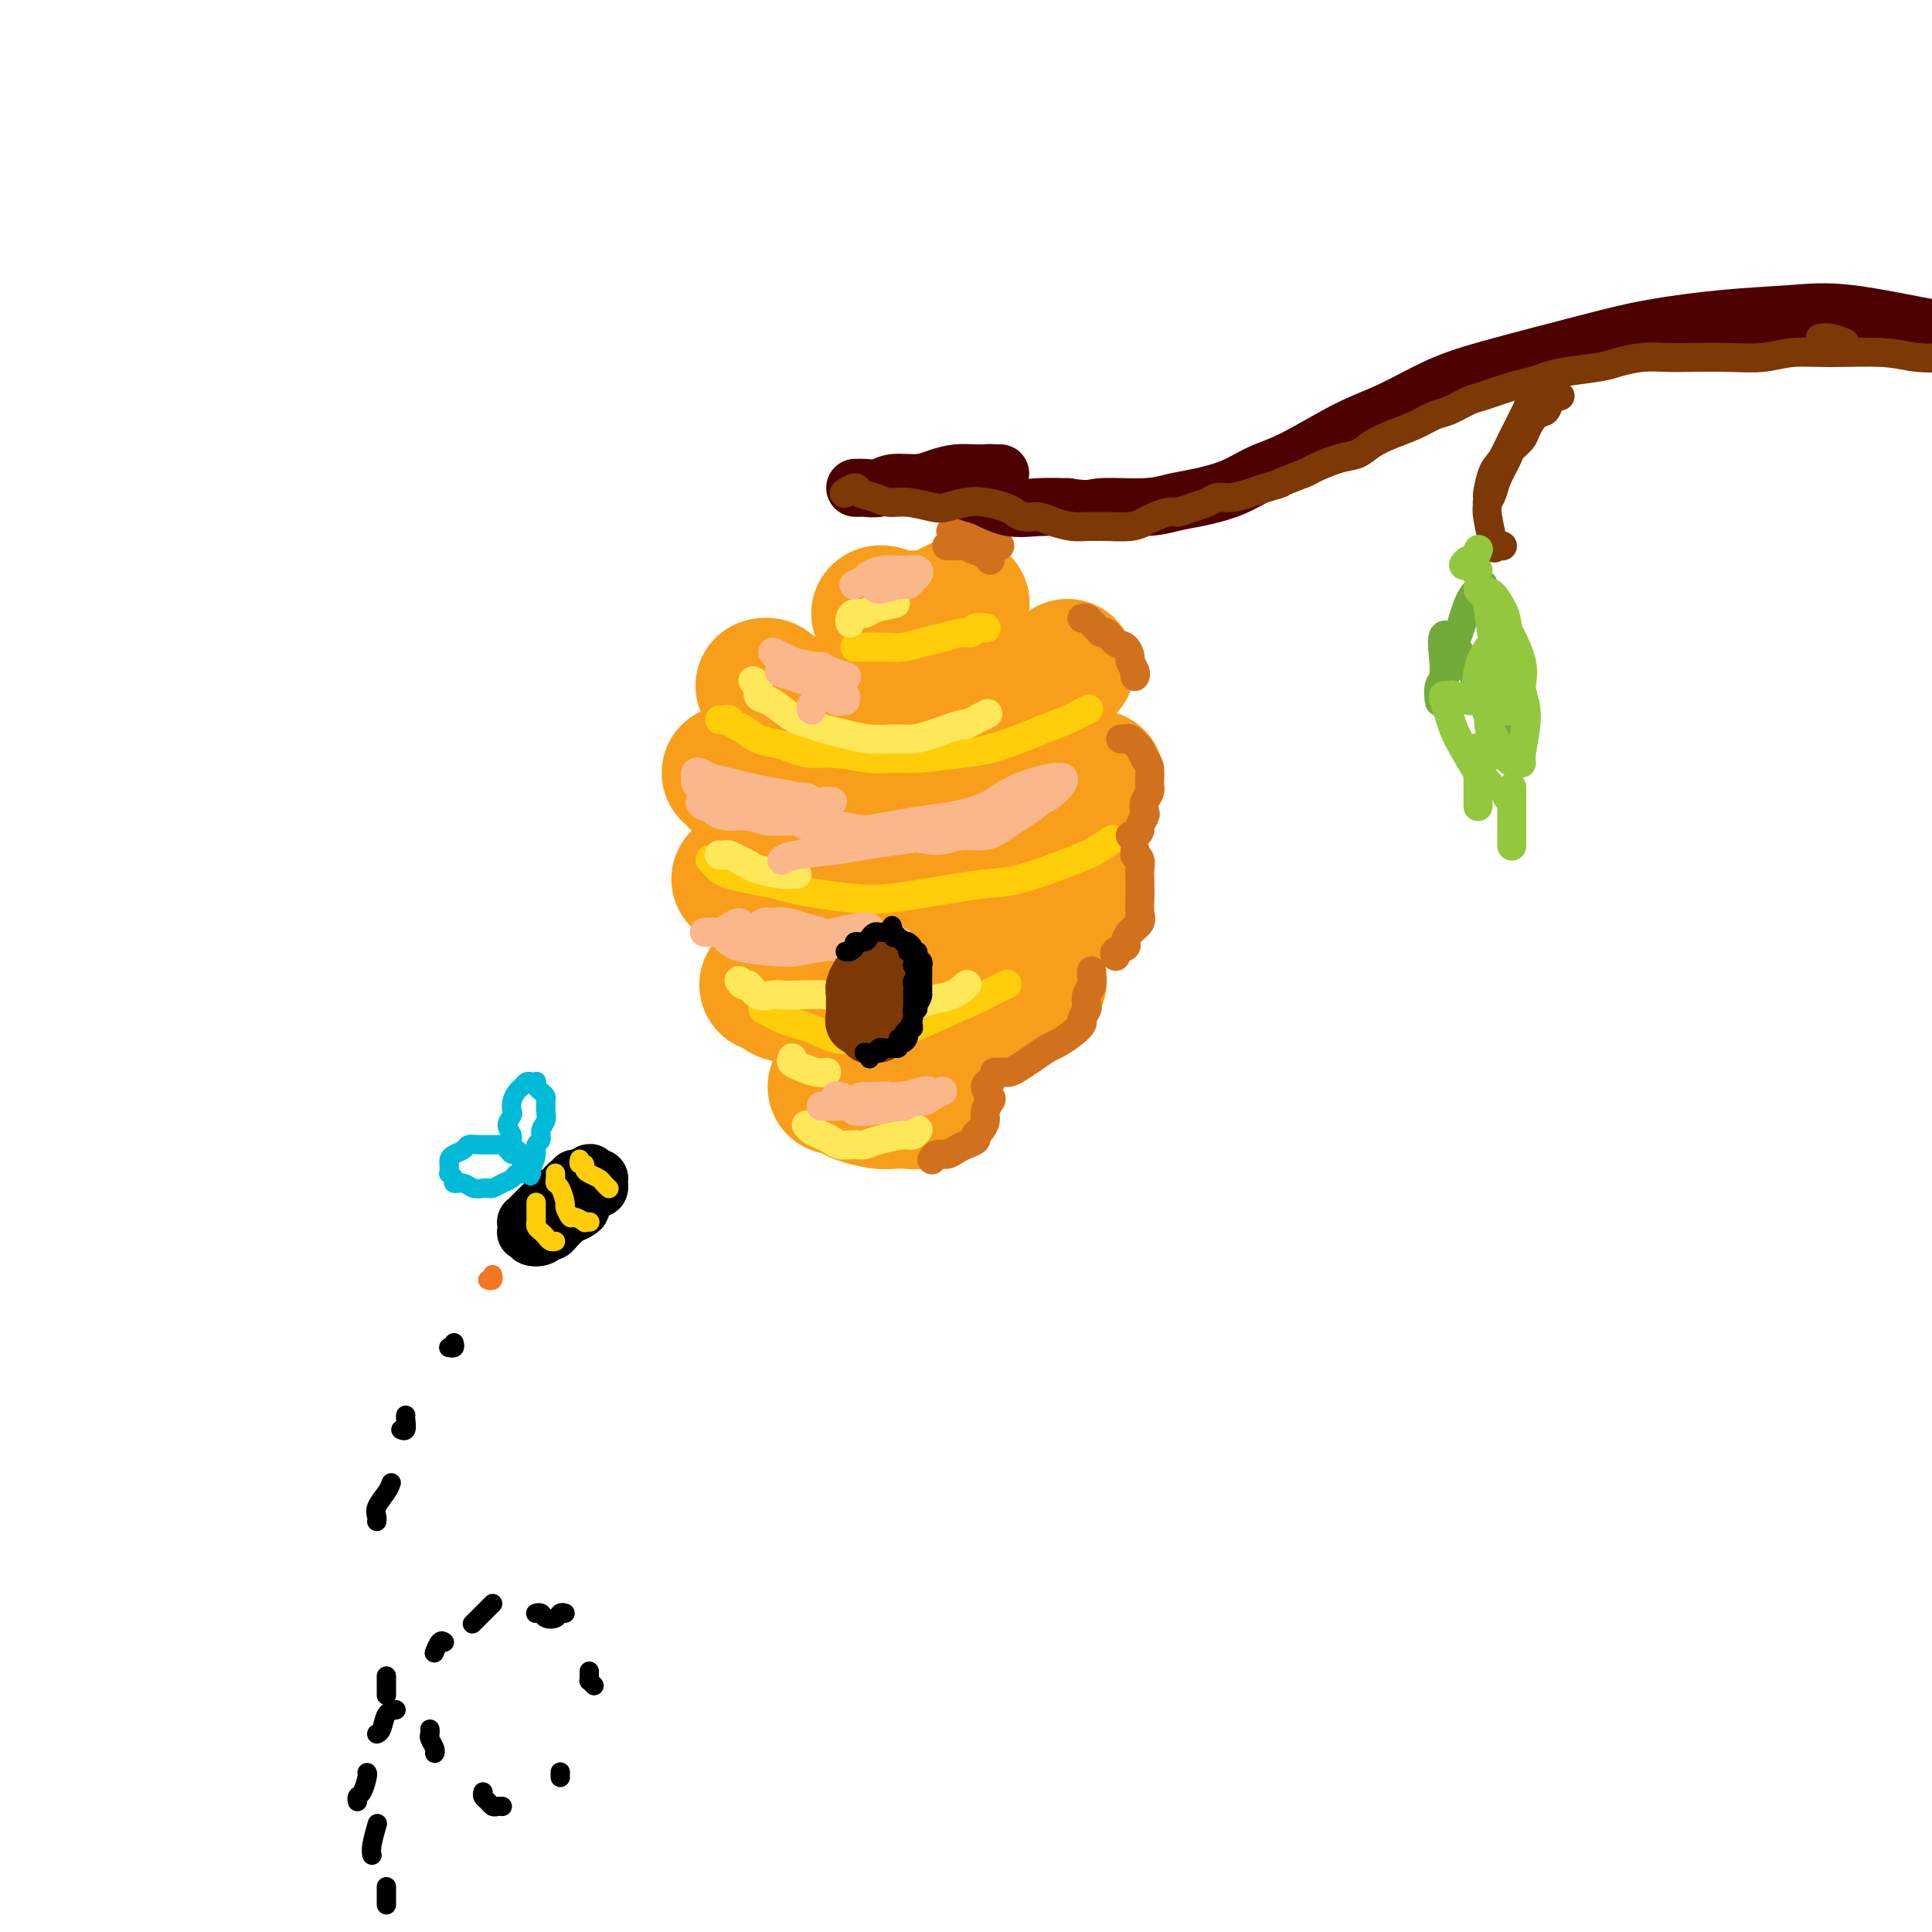 <svg viewBox='0 0 400 400' version='1.1' xmlns='http://www.w3.org/2000/svg' xmlns:xlink='http://www.w3.org/1999/xlink'><g fill='none' stroke='rgb(249,158,27)' stroke-width='28' stroke-linecap='round' stroke-linejoin='round'><path d='M182,127c-0.033,0.030 -0.066,0.060 0,0c0.066,-0.060 0.230,-0.212 1,0c0.770,0.212 2.146,0.786 3,1c0.854,0.214 1.187,0.069 2,0c0.813,-0.069 2.106,-0.061 3,0c0.894,0.061 1.388,0.174 2,0c0.612,-0.174 1.341,-0.635 2,-1c0.659,-0.365 1.249,-0.634 2,-1c0.751,-0.366 1.664,-0.829 2,-1c0.336,-0.171 0.096,-0.049 0,0c-0.096,0.049 -0.048,0.024 0,0'/><path d='M158,142c0.365,-0.089 0.730,-0.179 1,0c0.270,0.179 0.444,0.625 1,1c0.556,0.375 1.492,0.678 2,1c0.508,0.322 0.586,0.664 1,1c0.414,0.336 1.163,0.665 2,1c0.837,0.335 1.764,0.677 3,1c1.236,0.323 2.783,0.626 4,1c1.217,0.374 2.104,0.818 3,1c0.896,0.182 1.802,0.102 3,0c1.198,-0.102 2.687,-0.227 4,0c1.313,0.227 2.451,0.805 4,1c1.549,0.195 3.509,0.008 5,0c1.491,-0.008 2.513,0.164 4,0c1.487,-0.164 3.438,-0.664 5,-1c1.562,-0.336 2.735,-0.509 4,-1c1.265,-0.491 2.622,-1.301 4,-2c1.378,-0.699 2.776,-1.287 4,-2c1.224,-0.713 2.276,-1.550 3,-2c0.724,-0.450 1.122,-0.513 2,-1c0.878,-0.487 2.235,-1.398 3,-2c0.765,-0.602 0.937,-0.893 1,-1c0.063,-0.107 0.017,-0.029 0,0c-0.017,0.029 -0.005,0.008 0,0c0.005,-0.008 0.002,-0.004 0,0'/><path d='M151,160c0.390,-0.203 0.781,-0.406 1,0c0.219,0.406 0.267,1.422 1,2c0.733,0.578 2.153,0.719 3,1c0.847,0.281 1.122,0.701 2,1c0.878,0.299 2.361,0.475 4,1c1.639,0.525 3.436,1.398 5,2c1.564,0.602 2.897,0.932 4,1c1.103,0.068 1.978,-0.125 3,0c1.022,0.125 2.190,0.569 4,1c1.810,0.431 4.260,0.849 6,1c1.740,0.151 2.769,0.037 4,0c1.231,-0.037 2.664,0.005 4,0c1.336,-0.005 2.577,-0.057 4,0c1.423,0.057 3.029,0.224 5,0c1.971,-0.224 4.307,-0.840 6,-1c1.693,-0.160 2.744,0.136 4,0c1.256,-0.136 2.719,-0.706 4,-1c1.281,-0.294 2.382,-0.314 4,-1c1.618,-0.686 3.753,-2.040 5,-3c1.247,-0.960 1.605,-1.528 2,-2c0.395,-0.472 0.827,-0.849 1,-1c0.173,-0.151 0.086,-0.075 0,0'/><path d='M153,182c0.343,-0.100 0.685,-0.200 1,0c0.315,0.200 0.601,0.701 1,1c0.399,0.299 0.911,0.395 2,1c1.089,0.605 2.753,1.720 4,2c1.247,0.280 2.075,-0.275 3,0c0.925,0.275 1.945,1.379 3,2c1.055,0.621 2.144,0.758 3,1c0.856,0.242 1.479,0.590 3,1c1.521,0.410 3.939,0.881 6,1c2.061,0.119 3.766,-0.115 5,0c1.234,0.115 1.999,0.578 3,1c1.001,0.422 2.238,0.803 4,1c1.762,0.197 4.048,0.210 6,0c1.952,-0.210 3.569,-0.642 5,-1c1.431,-0.358 2.676,-0.641 4,-1c1.324,-0.359 2.725,-0.792 4,-1c1.275,-0.208 2.422,-0.189 4,-1c1.578,-0.811 3.586,-2.452 5,-3c1.414,-0.548 2.235,-0.003 3,0c0.765,0.003 1.475,-0.538 2,-1c0.525,-0.462 0.864,-0.846 1,-1c0.136,-0.154 0.068,-0.077 0,0'/><path d='M159,204c-0.187,-0.081 -0.374,-0.162 0,0c0.374,0.162 1.310,0.567 2,1c0.690,0.433 1.133,0.894 2,1c0.867,0.106 2.160,-0.142 3,0c0.840,0.142 1.229,0.673 2,1c0.771,0.327 1.923,0.450 3,1c1.077,0.550 2.080,1.528 3,2c0.920,0.472 1.758,0.439 3,1c1.242,0.561 2.888,1.715 4,2c1.112,0.285 1.690,-0.301 3,0c1.310,0.301 3.354,1.488 5,2c1.646,0.512 2.896,0.348 4,0c1.104,-0.348 2.063,-0.880 3,-1c0.937,-0.120 1.851,0.172 4,-1c2.149,-1.172 5.534,-3.806 7,-5c1.466,-1.194 1.013,-0.947 1,-1c-0.013,-0.053 0.413,-0.407 1,-1c0.587,-0.593 1.334,-1.427 2,-2c0.666,-0.573 1.251,-0.886 2,-1c0.749,-0.114 1.663,-0.031 2,0c0.337,0.031 0.096,0.009 0,0c-0.096,-0.009 -0.048,-0.004 0,0'/><path d='M173,225c-0.061,0.024 -0.123,0.049 0,0c0.123,-0.049 0.430,-0.171 1,0c0.570,0.171 1.403,0.634 2,1c0.597,0.366 0.960,0.635 2,1c1.040,0.365 2.759,0.826 4,1c1.241,0.174 2.004,0.060 3,0c0.996,-0.060 2.226,-0.068 3,0c0.774,0.068 1.093,0.211 2,0c0.907,-0.211 2.402,-0.774 3,-1c0.598,-0.226 0.299,-0.113 0,0'/></g>
<g fill='none' stroke='rgb(255,205,10)' stroke-width='6' stroke-linecap='round' stroke-linejoin='round'><path d='M177,134c0.549,-0.002 1.098,-0.004 2,0c0.902,0.004 2.159,0.012 3,0c0.841,-0.012 1.268,-0.046 2,0c0.732,0.046 1.769,0.171 3,0c1.231,-0.171 2.657,-0.638 4,-1c1.343,-0.362 2.602,-0.619 4,-1c1.398,-0.381 2.935,-0.887 4,-1c1.065,-0.113 1.656,0.165 2,0c0.344,-0.165 0.439,-0.775 1,-1c0.561,-0.225 1.589,-0.064 2,0c0.411,0.064 0.206,0.032 0,0'/><path d='M149,149c0.328,0.026 0.656,0.052 1,0c0.344,-0.052 0.704,-0.183 1,0c0.296,0.183 0.529,0.679 1,1c0.471,0.321 1.182,0.468 2,1c0.818,0.532 1.745,1.448 3,2c1.255,0.552 2.838,0.740 4,1c1.162,0.260 1.903,0.591 3,1c1.097,0.409 2.550,0.895 4,1c1.450,0.105 2.897,-0.171 5,0c2.103,0.171 4.861,0.790 7,1c2.139,0.210 3.660,0.012 5,0c1.340,-0.012 2.500,0.163 5,0c2.500,-0.163 6.341,-0.662 9,-1c2.659,-0.338 4.135,-0.515 6,-1c1.865,-0.485 4.119,-1.279 6,-2c1.881,-0.721 3.391,-1.368 5,-2c1.609,-0.632 3.318,-1.247 5,-2c1.682,-0.753 3.338,-1.644 4,-2c0.662,-0.356 0.331,-0.178 0,0'/><path d='M147,178c0.706,0.756 1.413,1.512 2,2c0.587,0.488 1.056,0.708 2,1c0.944,0.292 2.365,0.656 4,1c1.635,0.344 3.484,0.667 5,1c1.516,0.333 2.697,0.675 4,1c1.303,0.325 2.726,0.634 5,1c2.274,0.366 5.397,0.788 8,1c2.603,0.212 4.684,0.213 7,0c2.316,-0.213 4.867,-0.641 7,-1c2.133,-0.359 3.850,-0.649 6,-1c2.150,-0.351 4.735,-0.761 7,-1c2.265,-0.239 4.212,-0.306 7,-1c2.788,-0.694 6.418,-2.015 9,-3c2.582,-0.985 4.115,-1.635 5,-2c0.885,-0.365 1.123,-0.444 2,-1c0.877,-0.556 2.393,-1.587 3,-2c0.607,-0.413 0.303,-0.206 0,0'/><path d='M158,209c0.695,0.336 1.389,0.672 2,1c0.611,0.328 1.138,0.649 2,1c0.862,0.351 2.059,0.732 3,1c0.941,0.268 1.627,0.423 3,1c1.373,0.577 3.432,1.577 5,2c1.568,0.423 2.646,0.271 4,0c1.354,-0.271 2.986,-0.659 5,-1c2.014,-0.341 4.411,-0.635 6,-1c1.589,-0.365 2.371,-0.802 5,-2c2.629,-1.198 7.107,-3.156 9,-4c1.893,-0.844 1.202,-0.573 2,-1c0.798,-0.427 3.085,-1.550 4,-2c0.915,-0.450 0.457,-0.225 0,0'/></g>
<g fill='none' stroke='rgb(254,232,89)' stroke-width='6' stroke-linecap='round' stroke-linejoin='round'><path d='M167,233c-0.066,-0.089 -0.132,-0.178 0,0c0.132,0.178 0.462,0.622 1,1c0.538,0.378 1.285,0.691 2,1c0.715,0.309 1.400,0.616 2,1c0.600,0.384 1.116,0.845 2,1c0.884,0.155 2.134,0.004 3,0c0.866,-0.004 1.346,0.139 2,0c0.654,-0.139 1.482,-0.559 3,-1c1.518,-0.441 3.727,-0.902 5,-1c1.273,-0.098 1.612,0.166 2,0c0.388,-0.166 0.825,-0.762 1,-1c0.175,-0.238 0.087,-0.119 0,0'/><path d='M164,219c-0.152,0.340 -0.303,0.679 0,1c0.303,0.321 1.061,0.622 2,1c0.939,0.378 2.061,0.833 3,1c0.939,0.167 1.697,0.048 2,0c0.303,-0.048 0.152,-0.024 0,0'/><path d='M153,203c0.349,0.483 0.698,0.967 1,1c0.302,0.033 0.556,-0.383 1,0c0.444,0.383 1.078,1.566 2,2c0.922,0.434 2.132,0.119 3,0c0.868,-0.119 1.394,-0.042 2,0c0.606,0.042 1.292,0.050 3,0c1.708,-0.050 4.439,-0.156 6,0c1.561,0.156 1.953,0.574 3,1c1.047,0.426 2.748,0.858 4,1c1.252,0.142 2.056,-0.008 4,0c1.944,0.008 5.029,0.174 7,0c1.971,-0.174 2.829,-0.687 4,-1c1.171,-0.313 2.654,-0.424 4,-1c1.346,-0.576 2.555,-1.617 3,-2c0.445,-0.383 0.127,-0.110 0,0c-0.127,0.110 -0.064,0.055 0,0'/><path d='M149,177c-0.095,-0.006 -0.191,-0.013 0,0c0.191,0.013 0.667,0.045 1,0c0.333,-0.045 0.523,-0.166 1,0c0.477,0.166 1.241,0.619 2,1c0.759,0.381 1.514,0.691 2,1c0.486,0.309 0.705,0.619 2,1c1.295,0.381 3.667,0.834 5,1c1.333,0.166 1.628,0.045 2,0c0.372,-0.045 0.821,-0.013 1,0c0.179,0.013 0.090,0.006 0,0'/><path d='M156,141c-0.124,-0.057 -0.249,-0.115 0,0c0.249,0.115 0.870,0.402 1,1c0.130,0.598 -0.233,1.508 0,2c0.233,0.492 1.062,0.566 2,1c0.938,0.434 1.986,1.229 3,2c1.014,0.771 1.996,1.517 3,2c1.004,0.483 2.032,0.704 3,1c0.968,0.296 1.876,0.668 3,1c1.124,0.332 2.464,0.623 4,1c1.536,0.377 3.268,0.839 5,1c1.732,0.161 3.465,0.021 5,0c1.535,-0.021 2.871,0.078 4,0c1.129,-0.078 2.051,-0.333 4,-1c1.949,-0.667 4.924,-1.746 6,-2c1.076,-0.254 0.251,0.316 1,0c0.749,-0.316 3.071,-1.519 4,-2c0.929,-0.481 0.464,-0.241 0,0'/><path d='M176,129c-0.060,-0.303 -0.120,-0.607 0,-1c0.120,-0.393 0.421,-0.876 1,-1c0.579,-0.124 1.437,0.110 2,0c0.563,-0.110 0.831,-0.566 2,-1c1.169,-0.434 3.238,-0.848 4,-1c0.762,-0.152 0.218,-0.044 0,0c-0.218,0.044 -0.109,0.022 0,0'/></g>
<g fill='none' stroke='rgb(251,183,140)' stroke-width='6' stroke-linecap='round' stroke-linejoin='round'><path d='M181,121c-0.006,-0.145 -0.013,-0.291 0,0c0.013,0.291 0.045,1.017 1,1c0.955,-0.017 2.832,-0.779 4,-1c1.168,-0.221 1.627,0.098 2,0c0.373,-0.098 0.659,-0.615 1,-1c0.341,-0.385 0.738,-0.640 1,-1c0.262,-0.360 0.389,-0.825 0,-1c-0.389,-0.175 -1.293,-0.058 -2,0c-0.707,0.058 -1.216,0.058 -2,0c-0.784,-0.058 -1.843,-0.173 -3,0c-1.157,0.173 -2.413,0.634 -3,1c-0.587,0.366 -0.504,0.637 -1,1c-0.496,0.363 -1.570,0.818 -2,1c-0.430,0.182 -0.215,0.091 0,0'/><path d='M168,147c-0.111,-0.311 -0.222,-0.622 0,-1c0.222,-0.378 0.778,-0.822 1,-1c0.222,-0.178 0.111,-0.089 0,0'/><path d='M170,138c0.139,-0.026 0.279,-0.052 0,0c-0.279,0.052 -0.976,0.182 -1,1c-0.024,0.818 0.624,2.324 1,3c0.376,0.676 0.478,0.522 1,1c0.522,0.478 1.462,1.589 2,2c0.538,0.411 0.673,0.121 1,0c0.327,-0.121 0.845,-0.072 1,0c0.155,0.072 -0.053,0.168 0,0c0.053,-0.168 0.366,-0.598 0,-1c-0.366,-0.402 -1.410,-0.776 -2,-1c-0.590,-0.224 -0.727,-0.300 -2,-1c-1.273,-0.700 -3.683,-2.026 -5,-3c-1.317,-0.974 -1.541,-1.596 -2,-2c-0.459,-0.404 -1.152,-0.588 -2,-1c-0.848,-0.412 -1.852,-1.051 -2,-1c-0.148,0.051 0.558,0.792 1,1c0.442,0.208 0.619,-0.116 1,0c0.381,0.116 0.967,0.672 2,1c1.033,0.328 2.514,0.428 4,1c1.486,0.572 2.978,1.614 4,2c1.022,0.386 1.575,0.114 2,0c0.425,-0.114 0.721,-0.069 1,0c0.279,0.069 0.542,0.163 0,0c-0.542,-0.163 -1.890,-0.584 -3,-1c-1.110,-0.416 -1.982,-0.826 -3,-1c-1.018,-0.174 -2.182,-0.110 -3,0c-0.818,0.110 -1.292,0.267 -2,0c-0.708,-0.267 -1.652,-0.956 -2,-1c-0.348,-0.044 -0.099,0.559 0,1c0.099,0.441 0.050,0.721 0,1'/><path d='M162,139c-1.737,0.007 0.421,0.524 2,1c1.579,0.476 2.578,0.911 3,1c0.422,0.089 0.268,-0.168 1,0c0.732,0.168 2.352,0.762 3,1c0.648,0.238 0.324,0.119 0,0'/><path d='M145,163c-0.428,-0.338 -0.857,-0.676 -1,-1c-0.143,-0.324 -0.002,-0.634 0,-1c0.002,-0.366 -0.136,-0.789 0,-1c0.136,-0.211 0.544,-0.211 1,0c0.456,0.211 0.958,0.634 2,1c1.042,0.366 2.622,0.676 4,1c1.378,0.324 2.552,0.661 4,1c1.448,0.339 3.169,0.679 5,1c1.831,0.321 3.773,0.622 5,1c1.227,0.378 1.739,0.832 3,1c1.261,0.168 3.272,0.049 4,0c0.728,-0.049 0.172,-0.027 0,0c-0.172,0.027 0.038,0.061 0,0c-0.038,-0.061 -0.324,-0.216 -2,0c-1.676,0.216 -4.743,0.804 -7,1c-2.257,0.196 -3.705,-0.001 -5,0c-1.295,0.001 -2.437,0.200 -4,0c-1.563,-0.200 -3.545,-0.800 -5,-1c-1.455,-0.200 -2.381,0.000 -3,0c-0.619,-0.000 -0.930,-0.200 -1,0c-0.070,0.200 0.103,0.800 1,1c0.897,0.200 2.520,0.001 4,0c1.480,-0.001 2.818,0.197 5,0c2.182,-0.197 5.209,-0.790 7,-1c1.791,-0.210 2.345,-0.038 3,0c0.655,0.038 1.411,-0.057 2,0c0.589,0.057 1.011,0.267 1,0c-0.011,-0.267 -0.457,-1.010 -2,-1c-1.543,0.010 -4.185,0.772 -6,1c-1.815,0.228 -2.804,-0.078 -4,0c-1.196,0.078 -2.598,0.539 -4,1'/><path d='M152,167c-3.059,0.112 -2.707,-0.110 -3,0c-0.293,0.110 -1.232,0.550 -1,1c0.232,0.450 1.636,0.908 3,1c1.364,0.092 2.687,-0.183 4,0c1.313,0.183 2.616,0.824 4,1c1.384,0.176 2.849,-0.112 5,0c2.151,0.112 4.987,0.623 7,1c2.013,0.377 3.202,0.619 5,1c1.798,0.381 4.206,0.903 6,1c1.794,0.097 2.973,-0.229 5,0c2.027,0.229 4.902,1.012 7,1c2.098,-0.012 3.420,-0.819 5,-1c1.580,-0.181 3.418,0.263 5,0c1.582,-0.263 2.908,-1.233 4,-2c1.092,-0.767 1.952,-1.330 3,-2c1.048,-0.670 2.285,-1.448 3,-2c0.715,-0.552 0.908,-0.877 1,-1c0.092,-0.123 0.083,-0.045 0,0c-0.083,0.045 -0.241,0.057 -1,0c-0.759,-0.057 -2.119,-0.184 -3,0c-0.881,0.184 -1.284,0.680 -2,1c-0.716,0.320 -1.747,0.464 -3,1c-1.253,0.536 -2.729,1.465 -4,2c-1.271,0.535 -2.338,0.676 -4,1c-1.662,0.324 -3.919,0.830 -6,1c-2.081,0.170 -3.985,0.004 -6,0c-2.015,-0.004 -4.142,0.154 -6,0c-1.858,-0.154 -3.446,-0.618 -6,-1c-2.554,-0.382 -6.072,-0.680 -8,-1c-1.928,-0.320 -2.265,-0.663 -3,-1c-0.735,-0.337 -1.867,-0.669 -3,-1'/><path d='M160,168c-4.914,-0.687 -1.200,-0.405 0,0c1.200,0.405 -0.115,0.933 0,1c0.115,0.067 1.661,-0.329 3,0c1.339,0.329 2.473,1.382 4,2c1.527,0.618 3.447,0.802 5,1c1.553,0.198 2.739,0.411 6,0c3.261,-0.411 8.598,-1.448 12,-2c3.402,-0.552 4.868,-0.621 7,-1c2.132,-0.379 4.929,-1.068 7,-2c2.071,-0.932 3.416,-2.106 5,-3c1.584,-0.894 3.407,-1.506 5,-2c1.593,-0.494 2.955,-0.869 4,-1c1.045,-0.131 1.772,-0.019 2,0c0.228,0.019 -0.044,-0.054 0,0c0.044,0.054 0.402,0.237 0,1c-0.402,0.763 -1.566,2.106 -3,3c-1.434,0.894 -3.137,1.339 -4,2c-0.863,0.661 -0.885,1.539 -2,2c-1.115,0.461 -3.322,0.505 -5,1c-1.678,0.495 -2.825,1.442 -5,2c-2.175,0.558 -5.377,0.727 -8,1c-2.623,0.273 -4.668,0.651 -7,1c-2.332,0.349 -4.950,0.668 -7,1c-2.050,0.332 -3.530,0.677 -6,1c-2.470,0.323 -5.930,0.623 -8,1c-2.070,0.377 -2.750,0.832 -3,1c-0.250,0.168 -0.072,0.048 0,0c0.072,-0.048 0.036,-0.024 0,0'/><path d='M151,192c-0.216,0.145 -0.431,0.291 0,0c0.431,-0.291 1.509,-1.017 2,-1c0.491,0.017 0.396,0.778 1,1c0.604,0.222 1.907,-0.094 3,0c1.093,0.094 1.976,0.599 3,1c1.024,0.401 2.191,0.697 4,1c1.809,0.303 4.262,0.613 6,1c1.738,0.387 2.763,0.850 4,1c1.237,0.150 2.687,-0.012 4,0c1.313,0.012 2.488,0.200 4,0c1.512,-0.200 3.359,-0.787 4,-1c0.641,-0.213 0.076,-0.053 0,0c-0.076,0.053 0.338,-0.001 0,0c-0.338,0.001 -1.427,0.056 -2,0c-0.573,-0.056 -0.632,-0.225 -2,0c-1.368,0.225 -4.047,0.843 -6,1c-1.953,0.157 -3.181,-0.146 -5,0c-1.819,0.146 -4.230,0.743 -6,1c-1.770,0.257 -2.898,0.174 -5,0c-2.102,-0.174 -5.176,-0.439 -7,-1c-1.824,-0.561 -2.396,-1.418 -3,-2c-0.604,-0.582 -1.239,-0.888 -2,-1c-0.761,-0.112 -1.649,-0.030 -2,0c-0.351,0.030 -0.166,0.007 0,0c0.166,-0.007 0.312,0.002 1,0c0.688,-0.002 1.919,-0.015 3,0c1.081,0.015 2.011,0.059 3,0c0.989,-0.059 2.038,-0.222 4,0c1.962,0.222 4.836,0.829 7,1c2.164,0.171 3.618,-0.094 5,0c1.382,0.094 2.691,0.547 4,1'/><path d='M173,195c5.143,0.265 4.501,-0.072 5,0c0.499,0.072 2.139,0.552 4,1c1.861,0.448 3.941,0.863 5,1c1.059,0.137 1.095,-0.005 1,0c-0.095,0.005 -0.321,0.157 -1,0c-0.679,-0.157 -1.810,-0.624 -3,-1c-1.190,-0.376 -2.440,-0.661 -4,-1c-1.560,-0.339 -3.429,-0.733 -5,-1c-1.571,-0.267 -2.843,-0.406 -5,-1c-2.157,-0.594 -5.200,-1.644 -7,-2c-1.800,-0.356 -2.356,-0.018 -3,0c-0.644,0.018 -1.377,-0.286 -2,0c-0.623,0.286 -1.137,1.160 -1,2c0.137,0.840 0.925,1.647 2,2c1.075,0.353 2.435,0.252 4,0c1.565,-0.252 3.334,-0.656 5,-1c1.666,-0.344 3.230,-0.628 5,-1c1.770,-0.372 3.746,-0.831 5,-1c1.254,-0.169 1.787,-0.048 2,0c0.213,0.048 0.107,0.024 0,0'/><path d='M174,227c-0.545,-0.111 -1.091,-0.222 -1,0c0.091,0.222 0.818,0.777 1,1c0.182,0.223 -0.180,0.113 0,0c0.180,-0.113 0.901,-0.229 2,0c1.099,0.229 2.574,0.804 4,1c1.426,0.196 2.803,0.015 4,0c1.197,-0.015 2.216,0.136 3,0c0.784,-0.136 1.335,-0.559 2,-1c0.665,-0.441 1.446,-0.899 2,-1c0.554,-0.101 0.883,0.154 1,0c0.117,-0.154 0.023,-0.718 0,-1c-0.023,-0.282 0.026,-0.282 -1,0c-1.026,0.282 -3.128,0.846 -5,1c-1.872,0.154 -3.514,-0.102 -5,0c-1.486,0.102 -2.814,0.563 -4,1c-1.186,0.437 -2.229,0.849 -3,1c-0.771,0.151 -1.270,0.041 -2,0c-0.730,-0.041 -1.692,-0.011 -2,0c-0.308,0.011 0.038,0.004 1,0c0.962,-0.004 2.539,-0.005 4,0c1.461,0.005 2.805,0.016 4,0c1.195,-0.016 2.241,-0.061 3,0c0.759,0.061 1.232,0.226 2,0c0.768,-0.226 1.833,-0.845 2,-1c0.167,-0.155 -0.563,0.154 -1,0c-0.437,-0.154 -0.579,-0.772 -1,-1c-0.421,-0.228 -1.120,-0.065 -2,0c-0.880,0.065 -1.940,0.033 -3,0'/><path d='M179,227c-1.688,0.084 -2.408,0.794 -3,1c-0.592,0.206 -1.055,-0.091 -1,0c0.055,0.091 0.629,0.570 1,1c0.371,0.430 0.540,0.809 1,1c0.460,0.191 1.211,0.192 3,0c1.789,-0.192 4.616,-0.577 6,-1c1.384,-0.423 1.323,-0.884 2,-1c0.677,-0.116 2.090,0.113 3,0c0.910,-0.113 1.316,-0.566 2,-1c0.684,-0.434 1.646,-0.848 2,-1c0.354,-0.152 0.101,-0.044 0,0c-0.101,0.044 -0.051,0.022 0,0'/></g>
<g fill='none' stroke='rgb(210,113,29)' stroke-width='6' stroke-linecap='round' stroke-linejoin='round'><path d='M193,240c-0.066,0.120 -0.131,0.239 0,0c0.131,-0.239 0.460,-0.838 1,-1c0.540,-0.162 1.293,0.111 2,0c0.707,-0.111 1.369,-0.606 2,-1c0.631,-0.394 1.231,-0.686 2,-1c0.769,-0.314 1.708,-0.650 2,-1c0.292,-0.350 -0.062,-0.714 0,-1c0.062,-0.286 0.540,-0.495 1,-1c0.460,-0.505 0.903,-1.305 1,-2c0.097,-0.695 -0.152,-1.286 0,-2c0.152,-0.714 0.707,-1.550 1,-2c0.293,-0.450 0.326,-0.512 0,-1c-0.326,-0.488 -1.011,-1.401 -1,-2c0.011,-0.599 0.717,-0.886 1,-1c0.283,-0.114 0.141,-0.057 0,0'/><path d='M206,222c-0.088,-0.001 -0.176,-0.003 0,0c0.176,0.003 0.616,0.009 1,0c0.384,-0.009 0.712,-0.034 1,0c0.288,0.034 0.538,0.126 1,0c0.462,-0.126 1.138,-0.470 2,-1c0.862,-0.530 1.909,-1.245 3,-2c1.091,-0.755 2.225,-1.549 3,-2c0.775,-0.451 1.192,-0.559 2,-1c0.808,-0.441 2.006,-1.217 3,-2c0.994,-0.783 1.782,-1.575 2,-2c0.218,-0.425 -0.134,-0.483 0,-1c0.134,-0.517 0.754,-1.491 1,-2c0.246,-0.509 0.119,-0.552 0,-1c-0.119,-0.448 -0.228,-1.301 0,-2c0.228,-0.699 0.793,-1.245 1,-2c0.207,-0.755 0.055,-1.718 0,-2c-0.055,-0.282 -0.015,0.116 0,0c0.015,-0.116 0.004,-0.748 0,-1c-0.004,-0.252 -0.002,-0.126 0,0'/><path d='M231,198c-0.230,-0.327 -0.461,-0.654 0,-1c0.461,-0.346 1.612,-0.710 2,-1c0.388,-0.290 0.013,-0.504 0,-1c-0.013,-0.496 0.336,-1.274 1,-2c0.664,-0.726 1.642,-1.402 2,-2c0.358,-0.598 0.096,-1.119 0,-2c-0.096,-0.881 -0.025,-2.123 0,-3c0.025,-0.877 0.003,-1.388 0,-2c-0.003,-0.612 0.013,-1.326 0,-2c-0.013,-0.674 -0.056,-1.309 0,-2c0.056,-0.691 0.211,-1.439 0,-2c-0.211,-0.561 -0.789,-0.934 -1,-1c-0.211,-0.066 -0.057,0.174 0,0c0.057,-0.174 0.016,-0.764 0,-1c-0.016,-0.236 -0.008,-0.118 0,0'/><path d='M234,173c0.301,0.098 0.603,0.196 1,0c0.397,-0.196 0.890,-0.685 1,-1c0.110,-0.315 -0.163,-0.455 0,-1c0.163,-0.545 0.761,-1.496 1,-2c0.239,-0.504 0.117,-0.562 0,-1c-0.117,-0.438 -0.231,-1.258 0,-2c0.231,-0.742 0.805,-1.407 1,-2c0.195,-0.593 0.011,-1.114 0,-2c-0.011,-0.886 0.152,-2.136 0,-3c-0.152,-0.864 -0.618,-1.342 -1,-2c-0.382,-0.658 -0.680,-1.497 -1,-2c-0.320,-0.503 -0.660,-0.671 -1,-1c-0.340,-0.329 -0.679,-0.820 -1,-1c-0.321,-0.180 -0.625,-0.048 -1,0c-0.375,0.048 -0.821,0.014 -1,0c-0.179,-0.014 -0.089,-0.007 0,0'/><path d='M235,140c-0.032,0.057 -0.063,0.113 0,0c0.063,-0.113 0.221,-0.396 0,-1c-0.221,-0.604 -0.823,-1.529 -1,-2c-0.177,-0.471 0.069,-0.490 0,-1c-0.069,-0.510 -0.452,-1.513 -1,-2c-0.548,-0.487 -1.260,-0.459 -2,-1c-0.740,-0.541 -1.507,-1.651 -2,-2c-0.493,-0.349 -0.710,0.064 -1,0c-0.290,-0.064 -0.652,-0.606 -1,-1c-0.348,-0.394 -0.681,-0.642 -1,-1c-0.319,-0.358 -0.624,-0.827 -1,-1c-0.376,-0.173 -0.822,-0.049 -1,0c-0.178,0.049 -0.089,0.025 0,0'/><path d='M205,116c0.087,-0.455 0.174,-0.910 0,-1c-0.174,-0.090 -0.609,0.186 -1,0c-0.391,-0.186 -0.738,-0.835 -1,-1c-0.262,-0.165 -0.438,0.152 -1,0c-0.562,-0.152 -1.510,-0.773 -2,-1c-0.490,-0.227 -0.523,-0.061 -1,0c-0.477,0.061 -1.398,0.016 -2,0c-0.602,-0.016 -0.886,-0.005 -1,0c-0.114,0.005 -0.057,0.002 0,0'/><path d='M197,110c-0.147,-0.009 -0.295,-0.017 0,0c0.295,0.017 1.032,0.060 2,0c0.968,-0.060 2.167,-0.223 3,0c0.833,0.223 1.299,0.830 2,1c0.701,0.170 1.638,-0.098 2,0c0.362,0.098 0.149,0.562 0,1c-0.149,0.438 -0.232,0.849 0,1c0.232,0.151 0.781,0.043 1,0c0.219,-0.043 0.110,-0.022 0,0'/></g>
<g fill='none' stroke='rgb(124,56,5)' stroke-width='12' stroke-linecap='round' stroke-linejoin='round'><path d='M181,203c0.111,-0.117 0.222,-0.235 0,0c-0.222,0.235 -0.778,0.821 -1,1c-0.222,0.179 -0.112,-0.050 0,0c0.112,0.050 0.225,0.380 0,1c-0.225,0.620 -0.788,1.528 -1,2c-0.212,0.472 -0.072,0.506 0,1c0.072,0.494 0.074,1.449 0,2c-0.074,0.551 -0.226,0.700 0,1c0.226,0.300 0.830,0.753 1,1c0.170,0.247 -0.095,0.289 0,0c0.095,-0.289 0.551,-0.907 1,-1c0.449,-0.093 0.891,0.340 1,0c0.109,-0.340 -0.115,-1.452 0,-2c0.115,-0.548 0.567,-0.533 1,-1c0.433,-0.467 0.845,-1.416 1,-2c0.155,-0.584 0.052,-0.801 0,-1c-0.052,-0.199 -0.052,-0.379 0,-1c0.052,-0.621 0.155,-1.683 0,-2c-0.155,-0.317 -0.570,0.110 -1,0c-0.430,-0.110 -0.876,-0.757 -1,-1c-0.124,-0.243 0.073,-0.081 0,0c-0.073,0.081 -0.416,0.080 -1,0c-0.584,-0.080 -1.410,-0.240 -2,0c-0.590,0.240 -0.943,0.879 -1,1c-0.057,0.121 0.181,-0.277 0,0c-0.181,0.277 -0.782,1.230 -1,2c-0.218,0.770 -0.053,1.358 0,2c0.053,0.642 -0.006,1.337 0,2c0.006,0.663 0.079,1.294 0,2c-0.079,0.706 -0.308,1.487 0,2c0.308,0.513 1.154,0.756 2,1'/><path d='M179,213c0.560,1.919 1.459,1.216 2,1c0.541,-0.216 0.723,0.055 1,0c0.277,-0.055 0.648,-0.438 1,-1c0.352,-0.562 0.683,-1.305 1,-2c0.317,-0.695 0.618,-1.342 1,-2c0.382,-0.658 0.845,-1.328 1,-2c0.155,-0.672 0.004,-1.346 0,-2c-0.004,-0.654 0.140,-1.289 0,-2c-0.140,-0.711 -0.563,-1.498 -1,-2c-0.437,-0.502 -0.887,-0.719 -1,-1c-0.113,-0.281 0.111,-0.626 0,-1c-0.111,-0.374 -0.555,-0.778 -1,-1c-0.445,-0.222 -0.889,-0.263 -1,0c-0.111,0.263 0.110,0.828 0,1c-0.110,0.172 -0.551,-0.050 -1,0c-0.449,0.050 -0.906,0.370 -1,1c-0.094,0.630 0.175,1.569 0,2c-0.175,0.431 -0.793,0.354 -1,1c-0.207,0.646 -0.003,2.016 0,3c0.003,0.984 -0.195,1.583 0,2c0.195,0.417 0.783,0.651 1,1c0.217,0.349 0.062,0.814 0,1c-0.062,0.186 -0.031,0.093 0,0'/></g>
<g fill='none' stroke='rgb(0,0,0)' stroke-width='4' stroke-linecap='round' stroke-linejoin='round'><path d='M175,197c0.295,0.081 0.590,0.163 1,0c0.410,-0.163 0.936,-0.569 1,-1c0.064,-0.431 -0.334,-0.886 0,-1c0.334,-0.114 1.400,0.113 2,0c0.600,-0.113 0.734,-0.566 1,-1c0.266,-0.434 0.662,-0.849 1,-1c0.338,-0.151 0.616,-0.037 1,0c0.384,0.037 0.873,-0.004 1,0c0.127,0.004 -0.107,0.053 0,0c0.107,-0.053 0.554,-0.206 1,0c0.446,0.206 0.889,0.773 1,1c0.111,0.227 -0.110,0.113 0,0c0.110,-0.113 0.552,-0.226 1,0c0.448,0.226 0.904,0.792 1,1c0.096,0.208 -0.166,0.058 0,0c0.166,-0.058 0.761,-0.026 1,0c0.239,0.026 0.121,0.045 0,0c-0.121,-0.045 -0.244,-0.152 0,0c0.244,0.152 0.854,0.565 1,1c0.146,0.435 -0.171,0.891 0,1c0.171,0.109 0.830,-0.129 1,0c0.170,0.129 -0.151,0.626 0,1c0.151,0.374 0.772,0.625 1,1c0.228,0.375 0.061,0.874 0,1c-0.061,0.126 -0.016,-0.121 0,0c0.016,0.121 0.004,0.610 0,1c-0.004,0.390 -0.001,0.682 0,1c0.001,0.318 0.000,0.663 0,1c-0.000,0.337 -0.000,0.668 0,1c0.000,0.332 0.000,0.666 0,1c-0.000,0.334 -0.000,0.667 0,1'/><path d='M191,206c-0.242,1.471 -0.848,1.650 -1,2c-0.152,0.350 0.152,0.872 0,1c-0.152,0.128 -0.758,-0.138 -1,0c-0.242,0.138 -0.121,0.681 0,1c0.121,0.319 0.242,0.415 0,1c-0.242,0.585 -0.849,1.660 -1,2c-0.151,0.340 0.152,-0.053 0,0c-0.152,0.053 -0.758,0.553 -1,1c-0.242,0.447 -0.120,0.842 0,1c0.120,0.158 0.239,0.081 0,0c-0.239,-0.081 -0.837,-0.165 -1,0c-0.163,0.165 0.110,0.579 0,1c-0.110,0.421 -0.603,0.849 -1,1c-0.397,0.151 -0.697,0.025 -1,0c-0.303,-0.025 -0.607,0.049 -1,0c-0.393,-0.049 -0.875,-0.222 -1,0c-0.125,0.222 0.106,0.840 0,1c-0.106,0.160 -0.550,-0.139 -1,0c-0.450,0.139 -0.906,0.717 -1,1c-0.094,0.283 0.174,0.272 0,0c-0.174,-0.272 -0.790,-0.804 -1,-1c-0.210,-0.196 -0.015,-0.056 0,0c0.015,0.056 -0.151,0.029 0,0c0.151,-0.029 0.618,-0.060 1,0c0.382,0.060 0.680,0.212 1,0c0.320,-0.212 0.663,-0.788 1,-1c0.337,-0.212 0.668,-0.061 1,0c0.332,0.061 0.666,0.030 1,0'/><path d='M184,217c0.929,-0.090 1.752,0.183 2,0c0.248,-0.183 -0.078,-0.824 0,-1c0.078,-0.176 0.561,0.111 1,0c0.439,-0.111 0.836,-0.621 1,-1c0.164,-0.379 0.097,-0.627 0,-1c-0.097,-0.373 -0.222,-0.873 0,-1c0.222,-0.127 0.792,0.117 1,0c0.208,-0.117 0.056,-0.594 0,-1c-0.056,-0.406 -0.015,-0.740 0,-1c0.015,-0.260 0.004,-0.447 0,-1c-0.004,-0.553 -0.001,-1.471 0,-2c0.001,-0.529 0.000,-0.667 0,-1c-0.000,-0.333 0.000,-0.859 0,-1c-0.000,-0.141 -0.001,0.103 0,0c0.001,-0.103 0.004,-0.554 0,-1c-0.004,-0.446 -0.014,-0.888 0,-1c0.014,-0.112 0.053,0.106 0,0c-0.053,-0.106 -0.196,-0.535 0,-1c0.196,-0.465 0.732,-0.965 1,-1c0.268,-0.035 0.269,0.394 0,0c-0.269,-0.394 -0.808,-1.612 -1,-2c-0.192,-0.388 -0.038,0.055 0,0c0.038,-0.055 -0.042,-0.606 0,-1c0.042,-0.394 0.204,-0.630 0,-1c-0.204,-0.370 -0.775,-0.872 -1,-1c-0.225,-0.128 -0.102,0.120 0,0c0.102,-0.120 0.185,-0.607 0,-1c-0.185,-0.393 -0.637,-0.693 -1,-1c-0.363,-0.307 -0.636,-0.621 -1,-1c-0.364,-0.379 -0.818,-0.823 -1,-1c-0.182,-0.177 -0.091,-0.089 0,0'/><path d='M185,193c-0.622,-2.644 -0.178,-0.756 0,0c0.178,0.756 0.089,0.378 0,0'/></g>
<g fill='none' stroke='rgb(78,0,0)' stroke-width='12' stroke-linecap='round' stroke-linejoin='round'><path d='M178,101c-0.526,-0.002 -1.052,-0.005 -1,0c0.052,0.005 0.681,0.016 1,0c0.319,-0.016 0.328,-0.060 1,0c0.672,0.060 2.006,0.222 3,0c0.994,-0.222 1.647,-0.830 3,-1c1.353,-0.170 3.406,0.098 5,0c1.594,-0.098 2.728,-0.562 4,-1c1.272,-0.438 2.681,-0.849 4,-1c1.319,-0.151 2.547,-0.040 4,0c1.453,0.040 3.130,0.010 4,0c0.870,-0.010 0.931,0.000 1,0c0.069,-0.000 0.146,-0.010 0,0c-0.146,0.010 -0.513,0.041 -1,0c-0.487,-0.041 -1.092,-0.154 -2,0c-0.908,0.154 -2.120,0.576 -3,1c-0.880,0.424 -1.430,0.850 -2,1c-0.570,0.150 -1.162,0.025 -2,0c-0.838,-0.025 -1.921,0.049 -2,0c-0.079,-0.049 0.848,-0.222 1,0c0.152,0.222 -0.471,0.837 0,1c0.471,0.163 2.035,-0.128 3,0c0.965,0.128 1.330,0.675 2,1c0.670,0.325 1.643,0.427 3,1c1.357,0.573 3.096,1.616 5,2c1.904,0.384 3.973,0.110 6,0c2.027,-0.110 4.014,-0.055 6,0'/><path d='M221,105c4.835,0.760 4.921,0.160 7,0c2.079,-0.160 6.151,0.119 9,0c2.849,-0.119 4.476,-0.637 6,-1c1.524,-0.363 2.947,-0.572 5,-1c2.053,-0.428 4.736,-1.074 7,-2c2.264,-0.926 4.107,-2.131 6,-3c1.893,-0.869 3.835,-1.403 7,-3c3.165,-1.597 7.554,-4.258 11,-6c3.446,-1.742 5.951,-2.563 9,-4c3.049,-1.437 6.644,-3.488 10,-5c3.356,-1.512 6.474,-2.485 12,-4c5.526,-1.515 13.461,-3.572 19,-5c5.539,-1.428 8.684,-2.229 13,-3c4.316,-0.771 9.805,-1.514 15,-2c5.195,-0.486 10.096,-0.715 14,-1c3.904,-0.285 6.810,-0.626 12,0c5.190,0.626 12.663,2.220 17,3c4.337,0.780 5.537,0.745 8,1c2.463,0.255 6.190,0.800 9,1c2.810,0.200 4.703,0.053 6,0c1.297,-0.053 1.997,-0.014 3,0c1.003,0.014 2.308,0.004 2,0c-0.308,-0.004 -2.231,-0.001 -3,0c-0.769,0.001 -0.385,0.001 0,0'/></g>
<g fill='none' stroke='rgb(124,56,5)' stroke-width='6' stroke-linecap='round' stroke-linejoin='round'><path d='M175,102c0.058,-0.037 0.116,-0.074 0,0c-0.116,0.074 -0.404,0.258 0,0c0.404,-0.258 1.502,-0.960 2,-1c0.498,-0.040 0.395,0.581 1,1c0.605,0.419 1.918,0.635 3,1c1.082,0.365 1.934,0.879 3,1c1.066,0.121 2.346,-0.150 4,0c1.654,0.150 3.682,0.723 5,1c1.318,0.277 1.925,0.259 3,0c1.075,-0.259 2.619,-0.759 4,-1c1.381,-0.241 2.600,-0.223 4,0c1.400,0.223 2.982,0.651 4,1c1.018,0.349 1.473,0.619 2,1c0.527,0.381 1.128,0.873 2,1c0.872,0.127 2.016,-0.109 3,0c0.984,0.109 1.808,0.565 3,1c1.192,0.435 2.752,0.849 4,1c1.248,0.151 2.183,0.037 3,0c0.817,-0.037 1.516,0.001 2,0c0.484,-0.001 0.752,-0.043 2,0c1.248,0.043 3.474,0.170 5,0c1.526,-0.170 2.351,-0.637 3,-1c0.649,-0.363 1.122,-0.622 2,-1c0.878,-0.378 2.160,-0.876 3,-1c0.840,-0.124 1.238,0.125 2,0c0.762,-0.125 1.887,-0.625 3,-1c1.113,-0.375 2.213,-0.625 3,-1c0.787,-0.375 1.263,-0.874 2,-1c0.737,-0.126 1.737,0.120 3,0c1.263,-0.120 2.789,-0.606 4,-1c1.211,-0.394 2.105,-0.697 3,-1'/><path d='M262,101c4.722,-1.351 2.528,-0.728 3,-1c0.472,-0.272 3.609,-1.438 5,-2c1.391,-0.562 1.035,-0.521 2,-1c0.965,-0.479 3.251,-1.479 5,-2c1.749,-0.521 2.961,-0.563 4,-1c1.039,-0.437 1.904,-1.268 3,-2c1.096,-0.732 2.423,-1.366 4,-2c1.577,-0.634 3.406,-1.268 5,-2c1.594,-0.732 2.954,-1.562 4,-2c1.046,-0.438 1.778,-0.485 3,-1c1.222,-0.515 2.935,-1.500 4,-2c1.065,-0.500 1.481,-0.515 3,-1c1.519,-0.485 4.139,-1.439 6,-2c1.861,-0.561 2.961,-0.727 4,-1c1.039,-0.273 2.016,-0.651 3,-1c0.984,-0.349 1.974,-0.668 4,-1c2.026,-0.332 5.087,-0.677 7,-1c1.913,-0.323 2.677,-0.623 4,-1c1.323,-0.377 3.206,-0.832 5,-1c1.794,-0.168 3.499,-0.049 5,0c1.501,0.049 2.797,0.027 5,0c2.203,-0.027 5.312,-0.061 8,0c2.688,0.061 4.953,0.216 7,0c2.047,-0.216 3.875,-0.804 6,-1c2.125,-0.196 4.548,-0.001 8,0c3.452,0.001 7.931,-0.192 11,0c3.069,0.192 4.726,0.770 7,1c2.274,0.230 5.166,0.113 7,0c1.834,-0.113 2.609,-0.223 4,0c1.391,0.223 3.397,0.778 5,1c1.603,0.222 2.801,0.111 4,0'/><path d='M417,75c12.439,0.381 5.035,0.834 2,1c-3.035,0.166 -1.702,0.045 -2,0c-0.298,-0.045 -2.228,-0.013 -3,0c-0.772,0.013 -0.386,0.006 0,0'/><path d='M382,71c-1.044,-0.422 -2.089,-0.844 -3,-1c-0.911,-0.156 -1.689,-0.044 -2,0c-0.311,0.044 -0.156,0.022 0,0'/><path d='M323,82c-0.778,0.205 -1.555,0.411 -2,1c-0.445,0.589 -0.557,1.562 -1,2c-0.443,0.438 -1.217,0.342 -2,1c-0.783,0.658 -1.576,2.070 -2,3c-0.424,0.930 -0.481,1.379 -1,2c-0.519,0.621 -1.502,1.414 -2,2c-0.498,0.586 -0.512,0.966 -1,2c-0.488,1.034 -1.451,2.723 -2,4c-0.549,1.277 -0.683,2.142 -1,3c-0.317,0.858 -0.818,1.708 -1,2c-0.182,0.292 -0.046,0.027 0,0c0.046,-0.027 0.003,0.186 0,0c-0.003,-0.186 0.034,-0.770 0,-1c-0.034,-0.230 -0.140,-0.105 0,-1c0.140,-0.895 0.527,-2.809 1,-4c0.473,-1.191 1.033,-1.660 2,-3c0.967,-1.340 2.340,-3.550 3,-5c0.660,-1.450 0.608,-2.140 1,-3c0.392,-0.860 1.227,-1.889 2,-3c0.773,-1.111 1.482,-2.305 2,-3c0.518,-0.695 0.845,-0.892 1,-1c0.155,-0.108 0.137,-0.129 0,0c-0.137,0.129 -0.392,0.407 -1,1c-0.608,0.593 -1.567,1.500 -2,2c-0.433,0.500 -0.340,0.592 -1,2c-0.660,1.408 -2.072,4.132 -3,6c-0.928,1.868 -1.370,2.879 -2,4c-0.630,1.121 -1.447,2.352 -2,4c-0.553,1.648 -0.841,3.713 -1,5c-0.159,1.287 -0.188,1.796 0,3c0.188,1.204 0.594,3.102 1,5'/><path d='M309,112c0.166,2.238 0.581,1.332 1,1c0.419,-0.332 0.844,-0.089 1,0c0.156,0.089 0.045,0.026 0,0c-0.045,-0.026 -0.022,-0.013 0,0'/></g>
<g fill='none' stroke='rgb(115,171,58)' stroke-width='6' stroke-linecap='round' stroke-linejoin='round'><path d='M306,123c0.423,-0.453 0.846,-0.907 1,-1c0.154,-0.093 0.039,0.173 0,0c-0.039,-0.173 -0.002,-0.786 0,-1c0.002,-0.214 -0.029,-0.028 0,0c0.029,0.028 0.120,-0.101 0,0c-0.120,0.101 -0.452,0.432 -1,1c-0.548,0.568 -1.313,1.374 -2,3c-0.687,1.626 -1.294,4.071 -2,6c-0.706,1.929 -1.509,3.343 -2,5c-0.491,1.657 -0.669,3.558 -1,5c-0.331,1.442 -0.815,2.424 -1,3c-0.185,0.576 -0.069,0.747 0,1c0.069,0.253 0.093,0.590 0,0c-0.093,-0.590 -0.303,-2.107 0,-3c0.303,-0.893 1.120,-1.164 1,-4c-0.120,-2.836 -1.177,-8.239 1,-6c2.177,2.239 7.589,12.119 13,22'/><path d='M313,154c2.167,3.667 1.083,1.833 0,0'/></g>
<g fill='none' stroke='rgb(147,200,62)' stroke-width='6' stroke-linecap='round' stroke-linejoin='round'><path d='M307,123c0.139,0.110 0.278,0.220 0,0c-0.278,-0.220 -0.974,-0.772 -1,-1c-0.026,-0.228 0.617,-0.134 1,0c0.383,0.134 0.505,0.308 1,1c0.495,0.692 1.364,1.904 2,3c0.636,1.096 1.040,2.077 2,4c0.960,1.923 2.475,4.789 3,7c0.525,2.211 0.060,3.767 0,5c-0.060,1.233 0.286,2.141 0,3c-0.286,0.859 -1.205,1.668 -2,2c-0.795,0.332 -1.466,0.186 -2,0c-0.534,-0.186 -0.932,-0.414 -1,-1c-0.068,-0.586 0.192,-1.530 0,-3c-0.192,-1.470 -0.837,-3.465 -1,-5c-0.163,-1.535 0.154,-2.610 0,-5c-0.154,-2.390 -0.781,-6.095 -1,-8c-0.219,-1.905 -0.031,-2.010 0,-2c0.031,0.010 -0.095,0.134 0,0c0.095,-0.134 0.410,-0.525 1,0c0.590,0.525 1.455,1.967 2,3c0.545,1.033 0.769,1.656 1,3c0.231,1.344 0.469,3.407 1,6c0.531,2.593 1.355,5.714 2,8c0.645,2.286 1.110,3.737 1,6c-0.110,2.263 -0.795,5.338 -1,7c-0.205,1.662 0.069,1.909 0,2c-0.069,0.091 -0.480,0.024 -1,0c-0.520,-0.024 -1.149,-0.007 -2,-1c-0.851,-0.993 -1.926,-2.997 -3,-5'/><path d='M309,152c-1.036,-1.277 -0.625,-2.469 -1,-4c-0.375,-1.531 -1.537,-3.401 -2,-5c-0.463,-1.599 -0.226,-2.927 0,-4c0.226,-1.073 0.442,-1.892 1,-3c0.558,-1.108 1.460,-2.506 2,-3c0.540,-0.494 0.719,-0.085 1,0c0.281,0.085 0.664,-0.156 1,0c0.336,0.156 0.626,0.707 1,2c0.374,1.293 0.832,3.326 1,5c0.168,1.674 0.045,2.989 0,4c-0.045,1.011 -0.013,1.717 0,2c0.013,0.283 0.006,0.141 0,0'/><path d='M306,145c-0.394,-0.031 -0.789,-0.061 -1,0c-0.211,0.061 -0.240,0.214 -1,0c-0.760,-0.214 -2.253,-0.794 -3,-1c-0.747,-0.206 -0.748,-0.036 -1,0c-0.252,0.036 -0.757,-0.061 -1,0c-0.243,0.061 -0.226,0.279 0,1c0.226,0.721 0.662,1.943 1,3c0.338,1.057 0.578,1.947 1,3c0.422,1.053 1.027,2.268 2,4c0.973,1.732 2.313,3.980 3,5c0.687,1.020 0.722,0.811 1,1c0.278,0.189 0.799,0.775 1,1c0.201,0.225 0.082,0.087 0,0c-0.082,-0.087 -0.127,-0.125 0,0c0.127,0.125 0.426,0.412 0,0c-0.426,-0.412 -1.578,-1.522 -2,-2c-0.422,-0.478 -0.114,-0.322 0,-1c0.114,-0.678 0.034,-2.188 0,-3c-0.034,-0.812 -0.023,-0.925 0,-1c0.023,-0.075 0.058,-0.113 0,0c-0.058,0.113 -0.208,0.377 0,1c0.208,0.623 0.774,1.607 1,2c0.226,0.393 0.113,0.197 0,0'/><path d='M313,163c-0.431,0.453 -0.861,0.906 -1,1c-0.139,0.094 0.014,-0.171 0,0c-0.014,0.171 -0.196,0.777 0,1c0.196,0.223 0.770,0.064 1,0c0.230,-0.064 0.115,-0.032 0,0'/><path d='M313,164c0.000,0.162 0.000,0.324 0,1c0.000,0.676 0.000,1.866 0,3c0.000,1.134 0.000,2.211 0,3c0.000,0.789 0.000,1.289 0,2c0.000,0.711 0.000,1.632 0,2c0.000,0.368 0.000,0.184 0,0'/><path d='M306,155c0.000,0.074 0.000,0.148 0,0c0.000,-0.148 0.000,-0.519 0,0c0.000,0.519 0.000,1.929 0,3c-0.000,1.071 0.000,1.802 0,3c0.000,1.198 0.000,2.861 0,4c0.000,1.139 0.000,1.754 0,2c0.000,0.246 0.000,0.123 0,0'/><path d='M306,118c-0.346,0.123 -0.693,0.245 -1,0c-0.307,-0.245 -0.576,-0.858 -1,-1c-0.424,-0.142 -1.003,0.186 -1,0c0.003,-0.186 0.588,-0.885 1,-1c0.412,-0.115 0.649,0.354 1,0c0.351,-0.354 0.814,-1.530 1,-2c0.186,-0.470 0.093,-0.235 0,0'/></g>
<g fill='none' stroke='rgb(0,0,0)' stroke-width='12' stroke-linecap='round' stroke-linejoin='round'><path d='M119,244c0.082,0.455 0.164,0.909 0,1c-0.164,0.091 -0.572,-0.183 -1,0c-0.428,0.183 -0.874,0.823 -1,1c-0.126,0.177 0.069,-0.107 0,0c-0.069,0.107 -0.401,0.607 -1,1c-0.599,0.393 -1.466,0.679 -2,1c-0.534,0.321 -0.736,0.679 -1,1c-0.264,0.321 -0.592,0.607 -1,1c-0.408,0.393 -0.898,0.894 -1,1c-0.102,0.106 0.183,-0.183 0,0c-0.183,0.183 -0.834,0.837 -1,1c-0.166,0.163 0.152,-0.166 0,0c-0.152,0.166 -0.773,0.828 -1,1c-0.227,0.172 -0.061,-0.146 0,0c0.061,0.146 0.015,0.757 0,1c-0.015,0.243 0.000,0.117 0,0c-0.000,-0.117 -0.016,-0.224 0,0c0.016,0.224 0.064,0.779 0,1c-0.064,0.221 -0.238,0.108 0,0c0.238,-0.108 0.890,-0.210 1,0c0.110,0.210 -0.321,0.733 0,1c0.321,0.267 1.396,0.279 2,0c0.604,-0.279 0.739,-0.848 1,-1c0.261,-0.152 0.650,0.114 1,0c0.350,-0.114 0.661,-0.608 1,-1c0.339,-0.392 0.707,-0.682 1,-1c0.293,-0.318 0.512,-0.662 1,-1c0.488,-0.338 1.244,-0.669 2,-1'/><path d='M119,251c1.786,-0.875 1.252,-1.062 1,-1c-0.252,0.062 -0.221,0.371 0,0c0.221,-0.371 0.634,-1.424 1,-2c0.366,-0.576 0.687,-0.675 1,-1c0.313,-0.325 0.620,-0.875 1,-1c0.380,-0.125 0.834,0.177 1,0c0.166,-0.177 0.045,-0.832 0,-1c-0.045,-0.168 -0.012,0.151 0,0c0.012,-0.151 0.004,-0.773 0,-1c-0.004,-0.227 -0.004,-0.060 0,0c0.004,0.060 0.011,0.012 0,0c-0.011,-0.012 -0.039,0.010 0,0c0.039,-0.010 0.146,-0.053 0,0c-0.146,0.053 -0.546,0.200 -1,0c-0.454,-0.200 -0.962,-0.748 -1,-1c-0.038,-0.252 0.393,-0.208 0,0c-0.393,0.208 -1.611,0.580 -2,1c-0.389,0.420 0.050,0.887 0,1c-0.050,0.113 -0.591,-0.128 -1,0c-0.409,0.128 -0.687,0.626 -1,1c-0.313,0.374 -0.662,0.626 -1,1c-0.338,0.374 -0.665,0.871 -1,1c-0.335,0.129 -0.677,-0.110 -1,0c-0.323,0.110 -0.625,0.568 -1,1c-0.375,0.432 -0.821,0.838 -1,1c-0.179,0.162 -0.089,0.081 0,0'/></g>
<g fill='none' stroke='rgb(0,186,216)' stroke-width='4' stroke-linecap='round' stroke-linejoin='round'><path d='M109,241c0.120,-0.022 0.239,-0.044 0,0c-0.239,0.044 -0.838,0.153 -1,0c-0.162,-0.153 0.111,-0.566 0,-1c-0.111,-0.434 -0.606,-0.887 -1,-1c-0.394,-0.113 -0.686,0.113 -1,0c-0.314,-0.113 -0.650,-0.566 -1,-1c-0.350,-0.434 -0.714,-0.849 -1,-1c-0.286,-0.151 -0.495,-0.037 -1,0c-0.505,0.037 -1.305,-0.001 -2,0c-0.695,0.001 -1.286,0.042 -2,0c-0.714,-0.042 -1.550,-0.166 -2,0c-0.450,0.166 -0.513,0.622 -1,1c-0.487,0.378 -1.398,0.680 -2,1c-0.602,0.320 -0.894,0.659 -1,1c-0.106,0.341 -0.024,0.682 0,1c0.024,0.318 -0.009,0.611 0,1c0.009,0.389 0.061,0.874 0,1c-0.061,0.126 -0.235,-0.106 0,0c0.235,0.106 0.879,0.550 1,1c0.121,0.450 -0.280,0.905 0,1c0.280,0.095 1.240,-0.170 2,0c0.760,0.170 1.320,0.775 2,1c0.680,0.225 1.481,0.072 2,0c0.519,-0.072 0.755,-0.062 1,0c0.245,0.062 0.501,0.175 1,0c0.499,-0.175 1.243,-0.639 2,-1c0.757,-0.361 1.526,-0.619 2,-1c0.474,-0.381 0.653,-0.886 1,-1c0.347,-0.114 0.863,0.162 1,0c0.137,-0.162 -0.104,-0.760 0,-1c0.104,-0.240 0.552,-0.120 1,0'/><path d='M109,242c1.706,-0.842 0.472,-0.946 0,-1c-0.472,-0.054 -0.182,-0.056 0,0c0.182,0.056 0.255,0.171 0,0c-0.255,-0.171 -0.838,-0.626 -1,-1c-0.162,-0.374 0.095,-0.666 0,-1c-0.095,-0.334 -0.544,-0.709 -1,-1c-0.456,-0.291 -0.921,-0.497 -1,-1c-0.079,-0.503 0.227,-1.303 0,-2c-0.227,-0.697 -0.986,-1.290 -1,-2c-0.014,-0.710 0.717,-1.538 1,-2c0.283,-0.462 0.117,-0.558 0,-1c-0.117,-0.442 -0.186,-1.229 0,-2c0.186,-0.771 0.628,-1.527 1,-2c0.372,-0.473 0.674,-0.663 1,-1c0.326,-0.337 0.675,-0.819 1,-1c0.325,-0.181 0.626,-0.060 1,0c0.374,0.060 0.822,0.057 1,0c0.178,-0.057 0.086,-0.170 0,0c-0.086,0.170 -0.167,0.623 0,1c0.167,0.377 0.580,0.678 1,1c0.420,0.322 0.846,0.667 1,1c0.154,0.333 0.037,0.655 0,1c-0.037,0.345 0.005,0.712 0,1c-0.005,0.288 -0.058,0.496 0,1c0.058,0.504 0.226,1.303 0,2c-0.226,0.697 -0.848,1.292 -1,2c-0.152,0.708 0.165,1.530 0,2c-0.165,0.470 -0.814,0.588 -1,1c-0.186,0.412 0.090,1.118 0,2c-0.090,0.882 -0.545,1.941 -1,3'/><path d='M110,242c-0.464,2.238 -0.125,1.333 0,1c0.125,-0.333 0.036,-0.095 0,0c-0.036,0.095 -0.018,0.048 0,0'/></g>
<g fill='none' stroke='rgb(255,205,10)' stroke-width='4' stroke-linecap='round' stroke-linejoin='round'><path d='M115,243c-0.006,-0.085 -0.012,-0.170 0,0c0.012,0.170 0.041,0.593 0,1c-0.041,0.407 -0.151,0.796 0,1c0.151,0.204 0.564,0.222 1,1c0.436,0.778 0.895,2.317 1,3c0.105,0.683 -0.145,0.509 0,1c0.145,0.491 0.683,1.648 1,2c0.317,0.352 0.411,-0.102 1,0c0.589,0.102 1.673,0.759 2,1c0.327,0.241 -0.104,0.065 0,0c0.104,-0.065 0.744,-0.019 1,0c0.256,0.019 0.128,0.009 0,0'/><path d='M111,249c-0.000,-0.059 -0.001,-0.118 0,0c0.001,0.118 0.003,0.413 0,1c-0.003,0.587 -0.012,1.467 0,2c0.012,0.533 0.044,0.721 0,1c-0.044,0.279 -0.166,0.649 0,1c0.166,0.351 0.619,0.682 1,1c0.381,0.318 0.691,0.621 1,1c0.309,0.379 0.619,0.834 1,1c0.381,0.166 0.833,0.045 1,0c0.167,-0.045 0.048,-0.013 0,0c-0.048,0.013 -0.024,0.006 0,0'/><path d='M120,240c-0.117,0.447 -0.235,0.893 0,1c0.235,0.107 0.822,-0.126 1,0c0.178,0.126 -0.054,0.612 0,1c0.054,0.388 0.393,0.678 1,1c0.607,0.322 1.483,0.675 2,1c0.517,0.325 0.674,0.623 1,1c0.326,0.377 0.819,0.833 1,1c0.181,0.167 0.049,0.045 0,0c-0.049,-0.045 -0.014,-0.013 0,0c0.014,0.013 0.007,0.006 0,0'/></g>
<g fill='none' stroke='rgb(0,0,0)' stroke-width='4' stroke-linecap='round' stroke-linejoin='round'><path d='M94,278c0.113,0.423 0.226,0.845 0,1c-0.226,0.155 -0.792,0.042 -1,0c-0.208,-0.042 -0.060,-0.012 0,0c0.060,0.012 0.030,0.006 0,0'/><path d='M84,293c-0.030,0.196 -0.060,0.393 0,1c0.060,0.607 0.208,1.625 0,2c-0.208,0.375 -0.774,0.107 -1,0c-0.226,-0.107 -0.113,-0.054 0,0'/><path d='M81,307c-0.196,0.558 -0.392,1.116 -1,2c-0.608,0.884 -1.627,2.093 -2,3c-0.373,0.907 -0.100,1.514 0,2c0.100,0.486 0.029,0.853 0,1c-0.029,0.147 -0.014,0.073 0,0'/><path d='M80,347c0.000,0.226 0.000,0.452 0,1c0.000,0.548 0.000,1.417 0,2c0.000,0.583 0.000,0.881 0,1c0.000,0.119 0.000,0.060 0,0'/><path d='M89,358c0.030,0.362 0.061,0.724 0,1c-0.061,0.276 -0.212,0.466 0,1c0.212,0.534 0.788,1.413 1,2c0.212,0.587 0.061,0.882 0,1c-0.061,0.118 -0.030,0.059 0,0'/><path d='M100,371c-0.089,0.340 -0.178,0.679 0,1c0.178,0.321 0.622,0.622 1,1c0.378,0.378 0.689,0.833 1,1c0.311,0.167 0.622,0.045 1,0c0.378,-0.045 0.822,-0.013 1,0c0.178,0.013 0.089,0.006 0,0'/><path d='M116,367c0.000,-0.111 0.000,-0.222 0,0c0.000,0.222 0.000,0.778 0,1c0.000,0.222 0.000,0.111 0,0'/><path d='M123,349c-0.423,-0.445 -0.845,-0.890 -1,-1c-0.155,-0.110 -0.041,0.115 0,0c0.041,-0.115 0.011,-0.569 0,-1c-0.011,-0.431 -0.003,-0.837 0,-1c0.003,-0.163 0.002,-0.081 0,0'/><path d='M117,334c-0.364,-0.105 -0.728,-0.210 -1,0c-0.272,0.210 -0.451,0.736 -1,1c-0.549,0.264 -1.468,0.267 -2,0c-0.532,-0.267 -0.679,-0.804 -1,-1c-0.321,-0.196 -0.817,-0.053 -1,0c-0.183,0.053 -0.052,0.015 0,0c0.052,-0.015 0.026,-0.008 0,0'/><path d='M102,332c-0.370,0.370 -0.740,0.740 -1,1c-0.260,0.260 -0.410,0.410 -1,1c-0.590,0.590 -1.620,1.620 -2,2c-0.380,0.380 -0.108,0.108 0,0c0.108,-0.108 0.054,-0.054 0,0'/><path d='M92,340c-0.310,-0.226 -0.619,-0.452 -1,0c-0.381,0.452 -0.833,1.583 -1,2c-0.167,0.417 -0.048,0.119 0,0c0.048,-0.119 0.024,-0.060 0,0'/><path d='M82,354c-0.762,0.113 -1.524,0.226 -2,1c-0.476,0.774 -0.667,2.208 -1,3c-0.333,0.792 -0.810,0.940 -1,1c-0.190,0.060 -0.095,0.030 0,0'/><path d='M76,367c0.083,0.105 0.166,0.211 0,1c-0.166,0.789 -0.581,2.263 -1,3c-0.419,0.737 -0.844,0.737 -1,1c-0.156,0.263 -0.045,0.789 0,1c0.045,0.211 0.022,0.105 0,0'/><path d='M78,378c0.113,-0.392 0.226,-0.785 0,0c-0.226,0.785 -0.793,2.746 -1,4c-0.207,1.254 -0.056,1.799 0,2c0.056,0.201 0.016,0.057 0,0c-0.016,-0.057 -0.008,-0.029 0,0'/><path d='M80,391c0.000,-0.333 0.000,-0.667 0,0c0.000,0.667 0.000,2.333 0,3c0.000,0.667 0.000,0.333 0,0'/></g>
<g fill='none' stroke='rgb(244,118,35)' stroke-width='4' stroke-linecap='round' stroke-linejoin='round'><path d='M101,265c0.423,0.113 0.845,0.226 1,0c0.155,-0.226 0.041,-0.793 0,-1c-0.041,-0.207 -0.011,-0.056 0,0c0.011,0.056 0.003,0.016 0,0c-0.003,-0.016 -0.002,-0.008 0,0'/></g>
</svg>